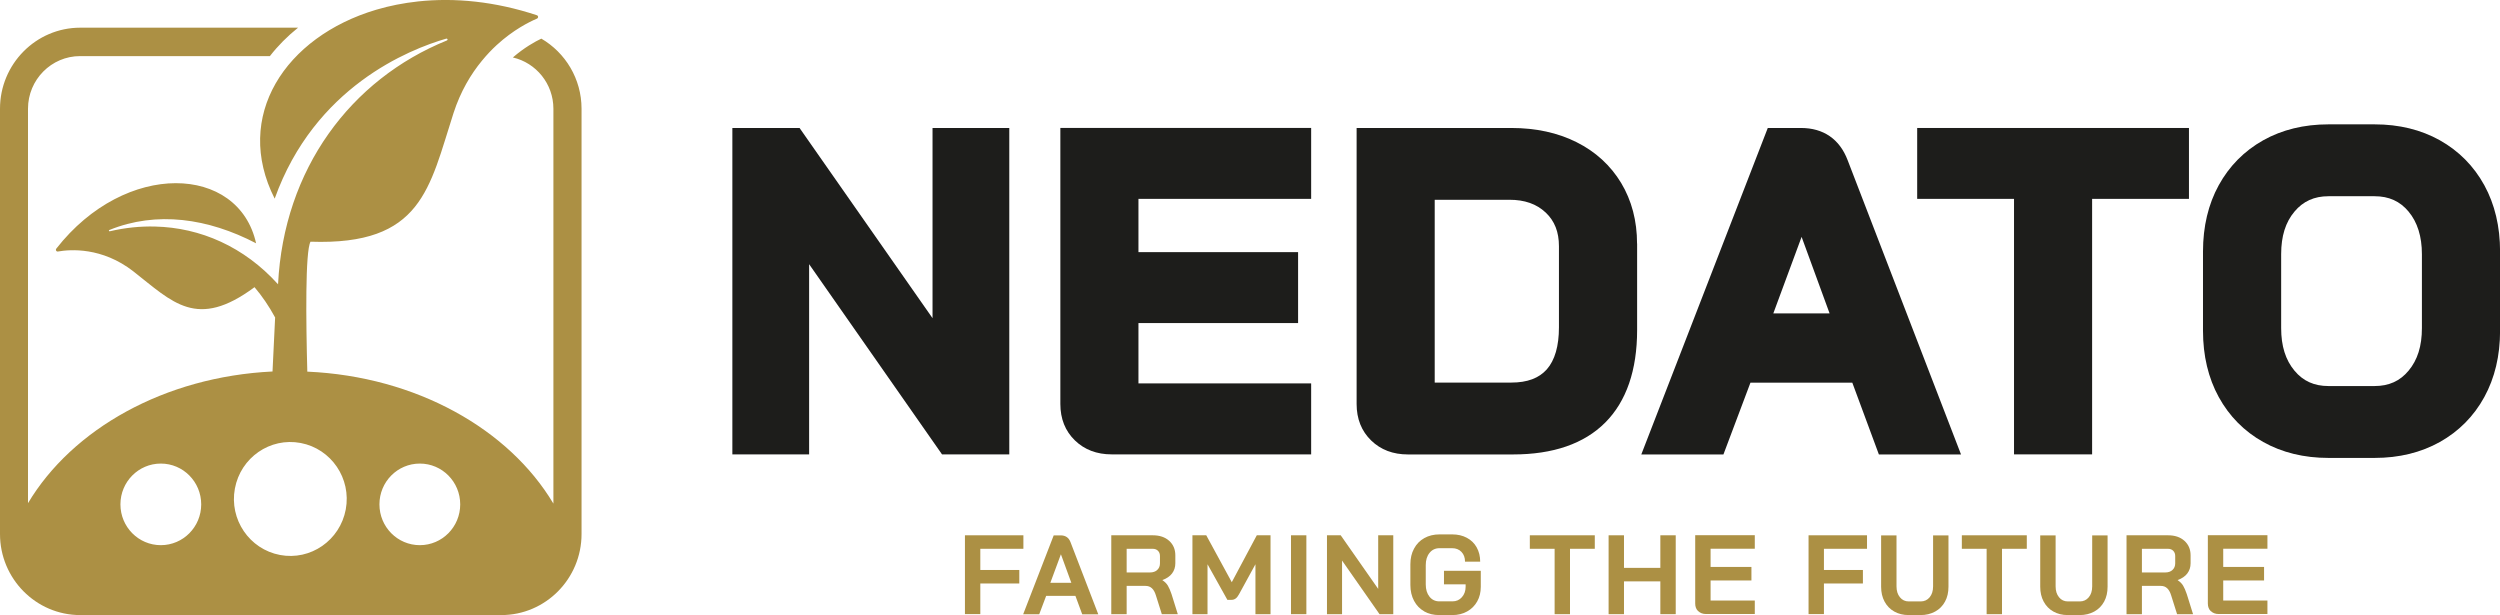 <?xml version="1.0" encoding="UTF-8"?>
<svg xmlns="http://www.w3.org/2000/svg" width="252" height="62" viewBox="0 0 252 62" fill="none">
  <g id="Layer_1" clip-path="url(#clip0_249_49)">
    <g id="Group">
      <path id="Vector" d="M93.999 32.072L80.596 12.9H73.822V45.801H81.559V26.629L94.955 45.801H101.736V12.9H93.999V32.072Z" fill="#1D1D1B"></path>
      <path id="Vector_2" d="M106.884 40.715C106.884 42.213 107.373 43.444 108.351 44.394C109.315 45.329 110.556 45.801 112.054 45.801H132.164V38.647H114.756V32.566H130.847V25.413H114.756V20.046H132.164V12.893H106.884V40.715Z" fill="#1D1D1B"></path>
      <path id="Vector_3" d="M165.015 24.554C165.015 22.266 164.473 20.206 163.412 18.442C162.343 16.671 160.83 15.287 158.911 14.329C157.022 13.379 154.809 12.9 152.333 12.9H136.747V40.723C136.747 42.22 137.236 43.452 138.215 44.402C139.178 45.337 140.42 45.808 141.917 45.808H152.514C156.555 45.808 159.679 44.729 161.809 42.593C163.938 40.457 165.022 37.317 165.022 33.265V24.561L165.015 24.554ZM144.619 20.137H152.153C153.688 20.137 154.877 20.555 155.803 21.422C156.706 22.273 157.142 23.383 157.142 24.82V32.992C157.142 34.885 156.729 36.306 155.923 37.226C155.126 38.123 153.951 38.564 152.333 38.564H144.619V20.145V20.137Z" fill="#1D1D1B"></path>
      <path id="Vector_4" d="M181.534 12.9H178.192L165.443 45.808H173.722L176.446 38.571H186.712L189.391 45.808H197.67L186.245 16.154C185.44 14.025 183.807 12.9 181.534 12.9ZM178.749 31.593L181.602 23.877L184.424 31.593H178.757H178.749Z" fill="#1D1D1B"></path>
      <path id="Vector_5" d="M220.647 12.9H193.252V20.046H203.013V45.801H210.885V20.046H220.647V12.9Z" fill="#1D1D1B"></path>
      <path id="Vector_6" d="M250.419 18.67C249.358 16.739 247.846 15.211 245.934 14.139C244.03 13.075 241.825 12.535 239.364 12.535H234.705C232.244 12.535 230.039 13.075 228.135 14.139C226.223 15.211 224.711 16.739 223.65 18.67C222.596 20.586 222.062 22.836 222.062 25.352V33.341C222.062 35.858 222.596 38.1 223.65 40.023C224.711 41.954 226.216 43.482 228.135 44.554C230.032 45.618 232.244 46.158 234.705 46.158H239.364C241.825 46.158 244.03 45.618 245.934 44.554C247.846 43.482 249.358 41.962 250.419 40.023C251.473 38.1 252.007 35.858 252.007 33.341V25.352C252.007 22.836 251.473 20.593 250.419 18.67ZM229.941 33.075V25.618C229.941 23.809 230.378 22.402 231.288 21.323C232.154 20.289 233.275 19.78 234.705 19.78H239.364C240.794 19.78 241.915 20.282 242.781 21.323C243.676 22.395 244.128 23.839 244.128 25.618V33.075C244.128 34.885 243.691 36.283 242.781 37.37C241.915 38.412 240.794 38.913 239.364 38.913H234.705C233.275 38.913 232.154 38.412 231.288 37.37C230.385 36.291 229.941 34.885 229.941 33.075Z" fill="#1D1D1B"></path>
    </g>
    <g id="Group_2">
      <path id="Vector_7" d="M97.266 53.957H103.158V55.318H98.816V57.454H102.745V58.815H98.816V61.901H97.266V53.95V53.957Z" fill="#AC9044"></path>
      <path id="Vector_8" d="M108.404 60.062H105.454L104.754 61.916H103.136L106.214 53.965H106.914C107.403 53.965 107.734 54.193 107.907 54.649L110.707 61.924H109.089L108.404 60.069V60.062ZM105.875 58.746H107.99L106.944 55.881H106.936L105.875 58.746Z" fill="#AC9044"></path>
      <path id="Vector_9" d="M112.017 53.957H116.201C116.886 53.957 117.435 54.14 117.849 54.512C118.263 54.885 118.474 55.371 118.474 55.979V56.778C118.474 57.173 118.361 57.515 118.143 57.804C117.924 58.093 117.601 58.313 117.179 58.465V58.488C117.42 58.648 117.601 58.83 117.721 59.035C117.842 59.241 117.97 59.522 118.09 59.887L118.722 61.909H117.112L116.517 60.023C116.419 59.697 116.284 59.453 116.111 59.294C115.938 59.134 115.727 59.058 115.471 59.058H113.567V61.909H112.017V53.957ZM115.908 57.705C116.224 57.705 116.472 57.621 116.653 57.447C116.833 57.279 116.924 57.059 116.924 56.785V56.048C116.924 55.827 116.856 55.653 116.72 55.516C116.585 55.379 116.404 55.318 116.178 55.318H113.567V57.705H115.908Z" fill="#AC9044"></path>
      <path id="Vector_10" d="M120.205 53.957H121.59L124.163 58.686L126.685 53.957H128.069V61.909H126.549V56.876L124.893 59.902C124.781 60.107 124.668 60.252 124.547 60.335C124.427 60.419 124.299 60.464 124.148 60.464H123.719L121.718 56.876V61.909H120.197V53.957H120.205Z" fill="#AC9044"></path>
      <path id="Vector_11" d="M130.132 53.957H131.682V61.909H130.132V53.957Z" fill="#AC9044"></path>
      <path id="Vector_12" d="M133.759 53.957H135.144L138.922 59.362V53.957H140.442V61.909H139.057L135.279 56.504V61.909H133.759V53.957Z" fill="#AC9044"></path>
      <path id="Vector_13" d="M143.566 61.627C143.122 61.377 142.783 61.027 142.535 60.563C142.294 60.107 142.166 59.575 142.166 58.974V56.884C142.166 56.283 142.286 55.759 142.535 55.303C142.776 54.847 143.122 54.489 143.573 54.239C144.017 53.988 144.537 53.866 145.116 53.866H146.373C146.937 53.866 147.427 53.98 147.856 54.208C148.285 54.436 148.616 54.755 148.849 55.174C149.082 55.592 149.203 56.071 149.203 56.618H147.675C147.675 56.207 147.555 55.881 147.314 55.63C147.073 55.379 146.757 55.257 146.366 55.257H145.109C144.687 55.257 144.349 55.417 144.1 55.728C143.844 56.04 143.716 56.451 143.716 56.96V58.914C143.716 59.423 143.844 59.834 144.093 60.145C144.341 60.457 144.672 60.617 145.086 60.617H146.411C146.794 60.617 147.111 60.48 147.359 60.198C147.607 59.917 147.735 59.567 147.735 59.149V58.898H145.553V57.538H149.263V59.149C149.263 59.704 149.143 60.198 148.902 60.624C148.661 61.057 148.322 61.392 147.886 61.635C147.449 61.878 146.953 62 146.403 62H145.079C144.499 62 143.995 61.878 143.551 61.627H143.566Z" fill="#AC9044"></path>
      <path id="Vector_14" d="M156.706 55.318H154.207V53.957H160.755V55.318H158.256V61.909H156.706V55.318Z" fill="#AC9044"></path>
      <path id="Vector_15" d="M162.147 53.957H163.698V57.241H167.363V53.957H168.913V61.909H167.363V58.602H163.698V61.909H162.147V53.957Z" fill="#AC9044"></path>
      <path id="Vector_16" d="M171.178 61.612C170.975 61.415 170.877 61.156 170.877 60.837V53.95H176.883V55.31H172.427V57.15H176.544V58.511H172.427V60.533H176.883V61.894H171.968C171.645 61.894 171.381 61.795 171.178 61.597V61.612Z" fill="#AC9044"></path>
      <path id="Vector_17" d="M182.302 53.957H188.195V55.318H183.852V57.454H187.781V58.815H183.852V61.901H182.302V53.95V53.957Z" fill="#AC9044"></path>
      <path id="Vector_18" d="M190.942 61.643C190.52 61.407 190.197 61.073 189.963 60.639C189.73 60.206 189.617 59.712 189.617 59.142V53.965H191.168V59.104C191.168 59.56 191.28 59.925 191.514 60.206C191.74 60.487 192.041 60.624 192.409 60.624H193.598C193.975 60.624 194.276 60.487 194.509 60.206C194.742 59.925 194.855 59.56 194.855 59.104V53.965H196.406V59.142C196.406 59.712 196.293 60.214 196.059 60.639C195.826 61.073 195.495 61.407 195.066 61.643C194.637 61.878 194.148 62 193.591 62H192.402C191.845 62 191.356 61.878 190.942 61.643Z" fill="#AC9044"></path>
      <path id="Vector_19" d="M200.252 55.318H197.753V53.957H204.301V55.318H201.802V61.909H200.252V55.318Z" fill="#AC9044"></path>
      <path id="Vector_20" d="M206.98 61.643C206.558 61.407 206.235 61.073 206.001 60.639C205.768 60.206 205.655 59.712 205.655 59.142V53.965H207.206V59.104C207.206 59.56 207.319 59.925 207.552 60.206C207.778 60.487 208.079 60.624 208.447 60.624H209.637C210.013 60.624 210.314 60.487 210.547 60.206C210.78 59.925 210.893 59.56 210.893 59.104V53.965H212.444V59.142C212.444 59.712 212.331 60.214 212.098 60.639C211.864 61.073 211.533 61.407 211.104 61.643C210.675 61.878 210.186 62 209.629 62H208.44C207.883 62 207.394 61.878 206.98 61.643Z" fill="#AC9044"></path>
      <path id="Vector_21" d="M214.354 53.957H218.539C219.224 53.957 219.773 54.14 220.187 54.512C220.601 54.885 220.812 55.371 220.812 55.979V56.778C220.812 57.173 220.699 57.515 220.481 57.804C220.262 58.093 219.939 58.313 219.517 58.465V58.488C219.758 58.648 219.939 58.83 220.059 59.035C220.18 59.241 220.308 59.522 220.428 59.887L221.06 61.909H219.45L218.855 60.023C218.757 59.697 218.622 59.453 218.449 59.294C218.276 59.134 218.065 59.058 217.809 59.058H215.905V61.909H214.354V53.957ZM218.245 57.705C218.562 57.705 218.81 57.621 218.99 57.447C219.171 57.279 219.261 57.059 219.261 56.785V56.048C219.261 55.827 219.194 55.653 219.058 55.516C218.923 55.379 218.742 55.318 218.516 55.318H215.905V57.705H218.245Z" fill="#AC9044"></path>
      <path id="Vector_22" d="M222.852 61.612C222.649 61.415 222.551 61.156 222.551 60.837V53.95H228.557V55.31H224.101V57.15H228.218V58.511H224.101V60.533H228.557V61.894H223.642C223.318 61.894 223.055 61.795 222.852 61.597V61.612Z" fill="#AC9044"></path>
    </g>
    <path id="Vector_23" d="M54.571 3.892C53.946 4.188 52.855 4.789 51.696 5.792C54.037 6.332 55.783 8.445 55.783 10.961V50.764C51.305 43.246 41.95 37.948 30.977 37.461C30.841 32.383 30.759 25.321 31.301 24.363C42.567 24.759 43.274 18.943 45.713 11.402C46.428 9.198 47.466 7.472 48.588 6.112C49.069 5.526 49.566 5.002 50.063 4.546C51.741 3.002 53.359 2.204 54.127 1.877C54.195 1.847 54.24 1.778 54.24 1.702C54.24 1.626 54.187 1.558 54.112 1.535C49.89 0.137 45.818 -0.251 42.145 0.144C40.67 0.304 39.255 0.585 37.923 0.98C28.742 3.709 23.481 11.722 27.688 20.023C31.707 8.78 41.212 4.986 44.99 3.892C45.035 3.877 45.088 3.907 45.111 3.953C45.126 3.998 45.103 4.051 45.058 4.074C35.342 8.012 28.606 17.043 28.027 28.658C24.617 24.873 20.2 22.942 15.624 22.835C14.156 22.797 12.621 22.949 11.063 23.314C11.026 23.322 10.995 23.299 10.98 23.269C10.973 23.231 10.98 23.2 11.018 23.185C15.782 21.247 20.975 21.999 25.814 24.523C24.061 16.587 12.659 16.123 5.675 25.063C5.629 25.123 5.622 25.207 5.66 25.268C5.697 25.336 5.772 25.367 5.848 25.352C7.044 25.139 10.28 24.88 13.457 27.366C17.408 30.46 19.831 33.273 25.656 28.947C26.416 29.844 27.109 30.855 27.711 31.965C27.711 31.98 27.726 31.988 27.733 31.995L27.47 37.446C16.572 37.978 7.285 43.254 2.822 50.719V10.961C2.822 8.035 5.178 5.655 8.075 5.655H27.206C28.012 4.614 28.968 3.656 30.044 2.79H8.09C3.628 2.79 0 6.454 0 10.961V53.828C0 58.336 3.628 62 8.09 62H50.529C54.992 62 58.62 58.336 58.62 53.828V10.961C58.62 7.944 56.987 5.306 54.563 3.892H54.571ZM16.211 54.953C13.961 54.953 12.139 53.113 12.139 50.84C12.139 48.567 13.961 46.728 16.211 46.728C18.461 46.728 20.282 48.567 20.282 50.84C20.282 53.113 18.461 54.953 16.211 54.953ZM34.853 51.35C34.273 54.466 31.308 56.526 28.222 55.941C25.137 55.356 23.097 52.361 23.677 49.244C24.256 46.127 27.221 44.067 30.307 44.653C33.393 45.238 35.432 48.233 34.853 51.35ZM42.319 54.953C40.068 54.953 38.247 53.113 38.247 50.84C38.247 48.567 40.068 46.728 42.319 46.728C44.569 46.728 46.39 48.567 46.39 50.84C46.39 53.113 44.569 54.953 42.319 54.953Z" fill="#AC9044"></path>
  </g>
  <defs>
    <clipPath id="clip0_249_49">
      <rect width="252" height="62" fill="white"></rect>
    </clipPath>
  </defs>
</svg>
